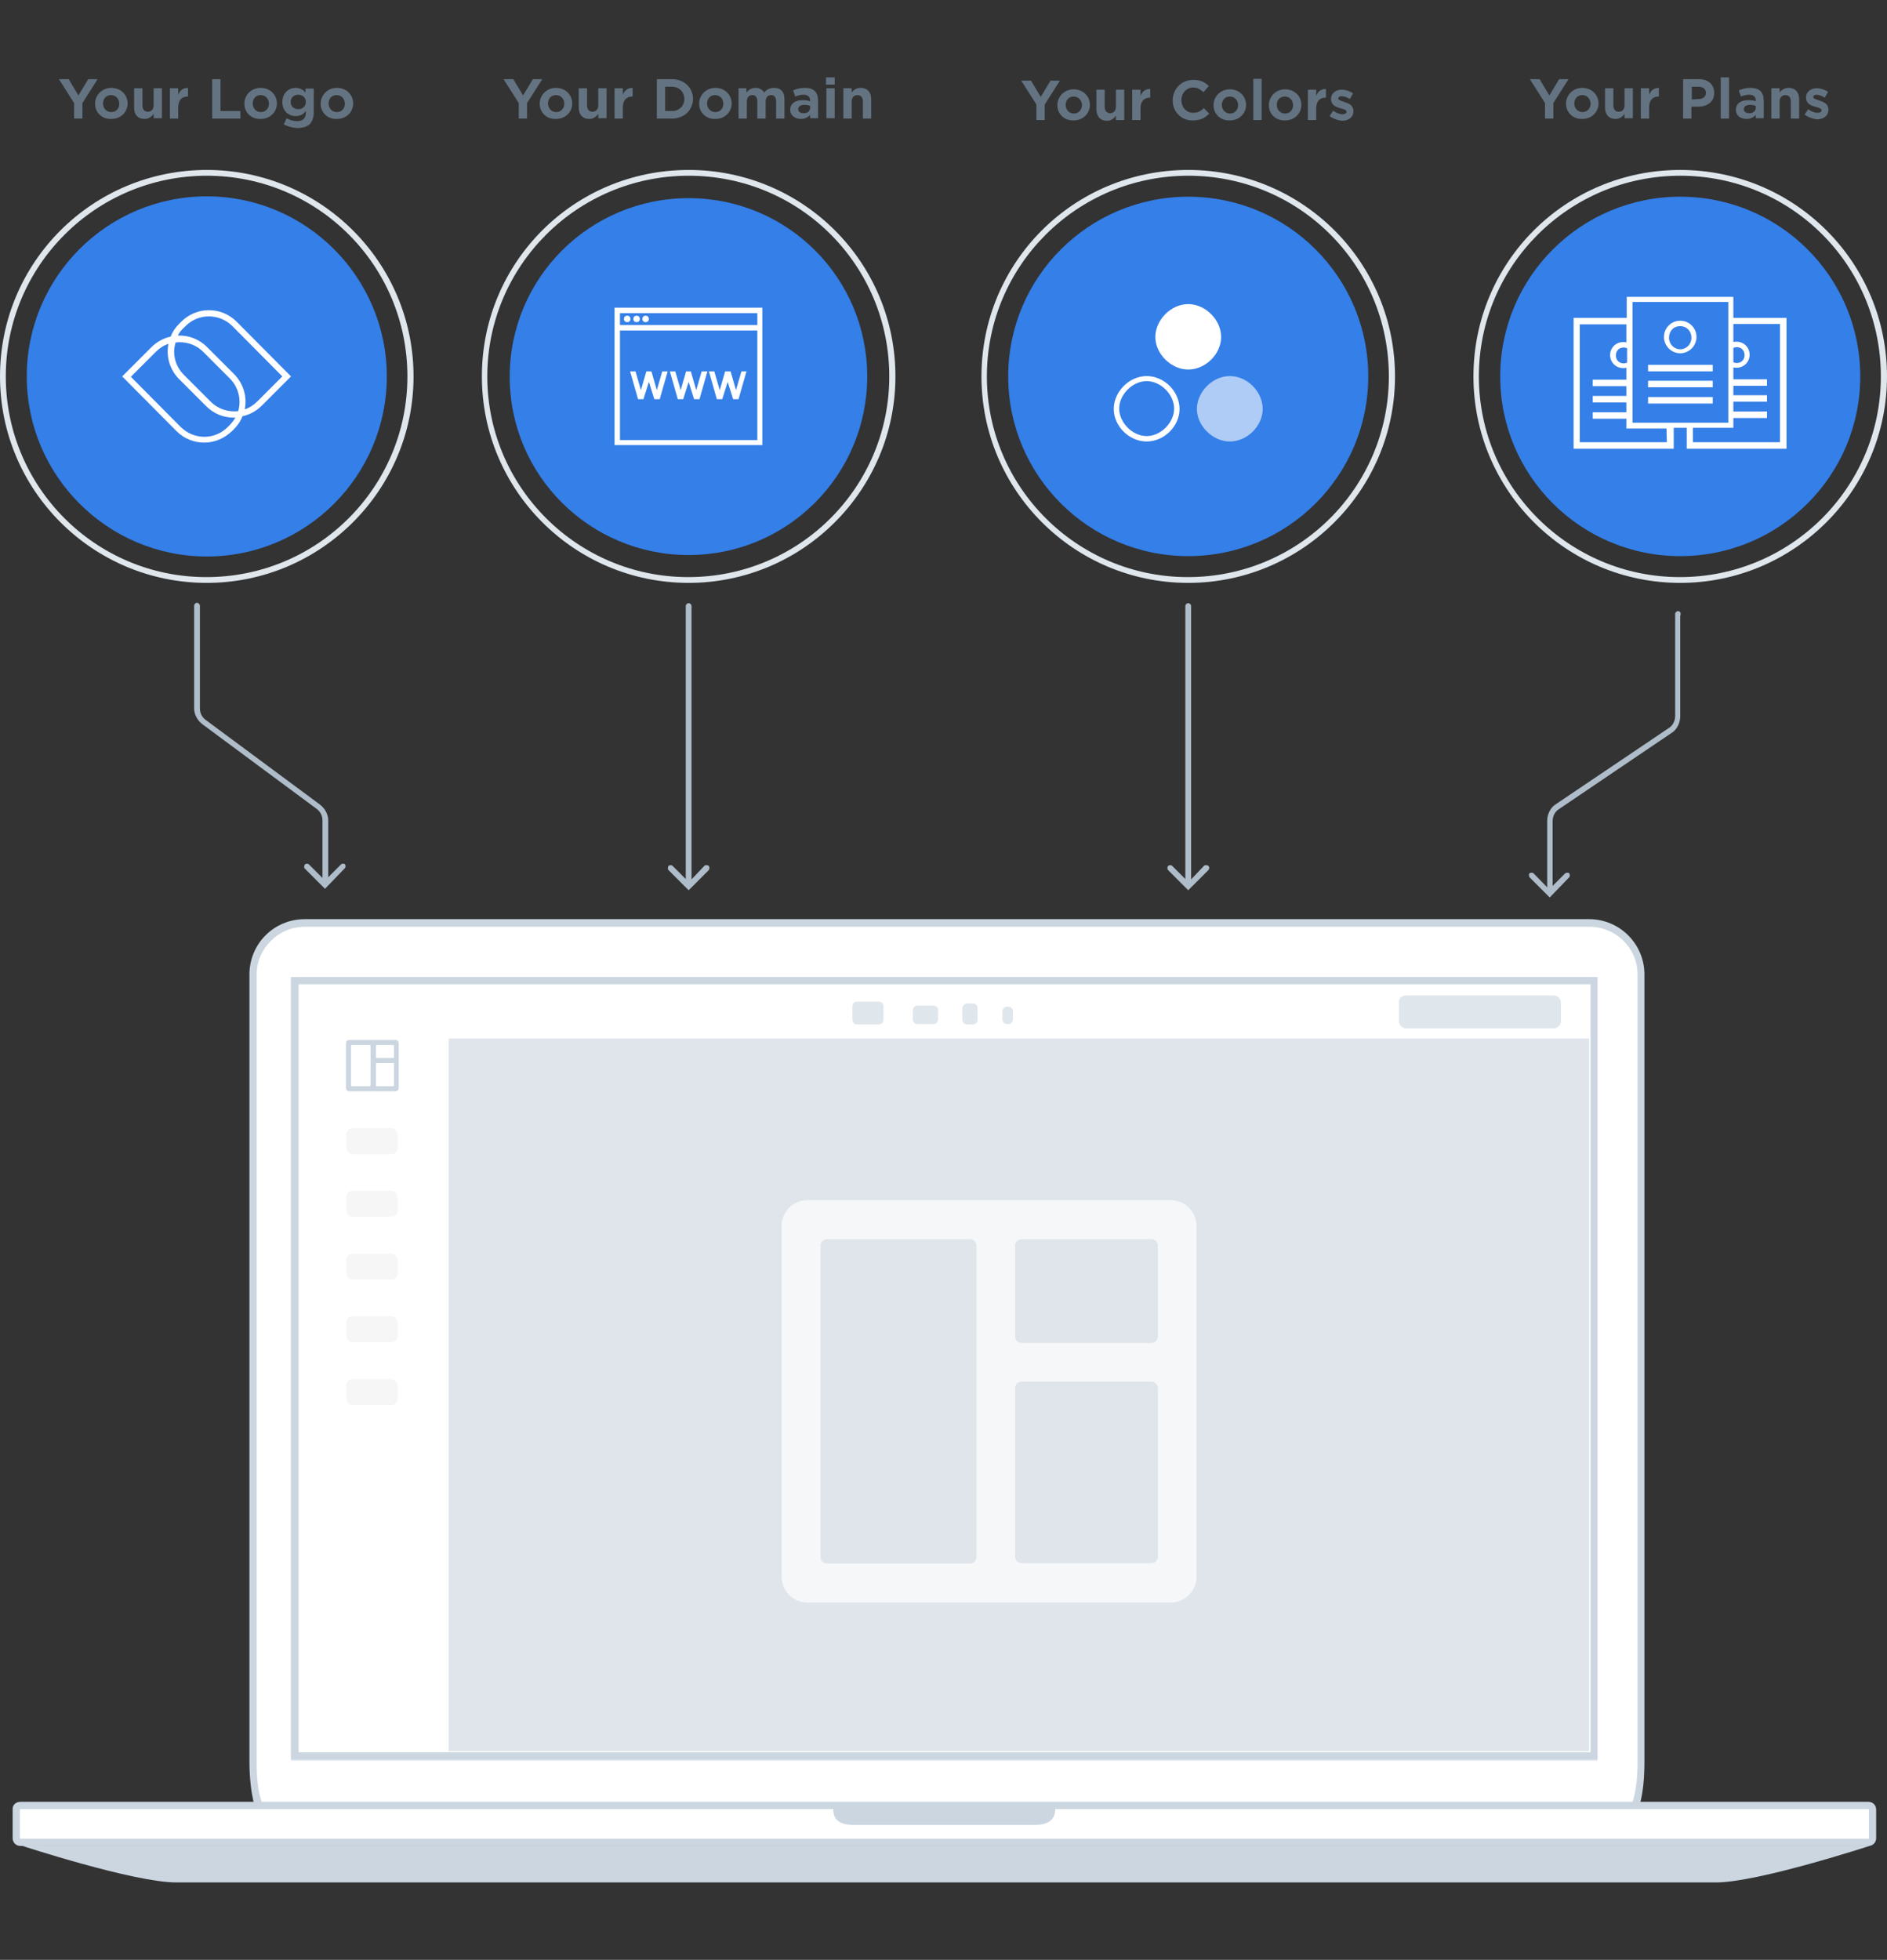 <?xml version="1.0" encoding="utf-8"?>
<!-- Generator: Adobe Illustrator 24.0.2, SVG Export Plug-In . SVG Version: 6.00 Build 0)  -->
<svg version="1.1" id="Layer_1" xmlns="http://www.w3.org/2000/svg" xmlns:xlink="http://www.w3.org/1999/xlink" x="0px" y="0px"
	 width="522px" height="542px" viewBox="0 0 522 542" style="enable-background:new 0 0 522 542;" xml:space="preserve">
<rect x="0" y="0" width="522" height="542" fill="#333333" stroke="none"/>
<style type="text/css">
	.st0{fill:#AEBDC9;}
	.st1{fill:#DCE3E9;}
	.st2{fill:#CBD6E0;}
	.st3{fill:#FFFFFF;}
	.st4{fill:#DFE6EC;}
	.st5{fill-opacity:0;}
	.st6{fill:#DFE5EA;}
	.st7{fill:#F6F6F6;}
	.st8{fill-rule:evenodd;clip-rule:evenodd;fill:#CBD6E0;}
	.st9{opacity:0.7;fill-rule:evenodd;clip-rule:evenodd;fill:#FFFFFF;enable-background:new    ;}
	.st10{enable-background:new    ;}
	.st11{fill:#637381;}
	.st12{fill:#347FE8;}
	.st13{opacity:0.6;fill:#FFFFFF;enable-background:new    ;}
</style>
<g>
	<path class="st0" d="M95.4,239c-0.2-0.2-0.8-0.2-1,0l-3.6,3.6v-15.7c0-1.7-0.9-3.3-2.3-4.4l-31.6-23.4c-1.1-0.8-1.6-2-1.6-3.2
		v-28.4c0-0.4-0.4-0.8-0.8-0.8c-0.4,0-0.8,0.4-0.8,0.8v28.4c0,1.7,0.9,3.3,2.3,4.4l31.6,23.4c1.1,0.8,1.6,2,1.6,3.2v15.9l-3.8-3.8
		c-0.3-0.2-0.8-0.2-1.1,0.1c-0.2,0.4-0.2,0.9,0,1.1l5.6,5.6l5.5-5.7C95.7,239.7,95.6,239.3,95.4,239z"/>
	<path class="st0" d="M196,239.4c-0.4-0.2-0.9-0.2-1.1,0l-3.6,3.8v-75.6c0-0.4-0.4-0.8-0.8-0.8c-0.4,0-0.8,0.4-0.8,0.8v75.5
		l-3.7-3.7c-0.3-0.2-0.8-0.2-1.1,0.1c-0.2,0.4-0.2,0.9,0,1.1l5.6,5.6l5.6-5.6C196.3,240.2,196.3,239.7,196,239.4z"/>
	<path class="st0" d="M464.2,169c-0.4,0-0.8,0.4-0.8,0.8V198c0,1.3-0.6,2.6-1.7,3.3l-31.3,21.1c-1.5,0.9-2.4,2.8-2.4,4.6v18.4
		l-3.8-3.9c-0.2-0.2-0.7-0.2-1.1,0c-0.2,0.2-0.2,0.7,0,1.1l5.6,5.6l5.4-5.6c0.2-0.2,0.2-0.7,0-1.1c-0.2-0.2-0.7-0.2-1.1,0l-3.5,3.5
		v-17.9c0-1.3,0.6-2.6,1.7-3.3l31.2-21.1c1.5-0.9,2.4-2.8,2.4-4.6v-27.9h0.1v-0.3C465,169.4,464.6,169,464.2,169z"/>
	<path class="st0" d="M334.2,239.4c-0.4-0.2-0.9-0.2-1.1,0l-3.6,3.8v-75.6c0-0.4-0.4-0.8-0.8-0.8s-0.8,0.4-0.8,0.8v75.5l-3.7-3.7
		c-0.3-0.2-0.8-0.2-1.1,0.1c-0.2,0.4-0.2,0.9,0,1.1l5.6,5.6l5.6-5.6C334.6,240.2,334.6,239.7,334.2,239.4z"/>
	<g>
		<path class="st1" d="M260.1,265.9c-1.1,0-1.9-0.9-1.9-1.9s0.9-1.9,1.9-1.9s1.9,0.9,1.9,1.9S261.1,265.9,260.1,265.9z"/>
		<path class="st2" d="M72.1,501.3c-1.1-0.8-1.5-1.7-2-3.1c-0.6-2.8-1.1-6.3-1.1-11.3V269.5c0-8.5,6.8-15.3,15.3-15.3h355.3
			c8.4,0,15.3,6.8,15.3,15.3V487c0,5-0.4,8.4-1.1,11.3c-0.5,1.3-1.1,2.2-1.1,3.1L72.1,501.3L72.1,501.3L72.1,501.3z"/>
		<path class="st3" d="M451.9,497.4c0.6-2.3,1.1-5.6,1.1-10.1V269.5c0-7.3-6-13.2-13.3-13.2H84.3c-7.3,0-13.3,6-13.3,13.2v217.8
			c0,4.5,0.4,7.8,1.1,10.1c0.2,0.8,0.5,1.5,0.6,1.8h378.4C451.4,498.9,451.6,498.4,451.9,497.4z"/>
		<path class="st3" d="M83.9,272.6h353.6c0.4,0,0.9,0.4,0.9,0.9v209.6c0,0.4-0.4,0.9-0.9,0.9H83.9c-0.4,0-0.8-0.4-0.8-0.9V273.5
			C83.1,273,83.5,272.6,83.9,272.6z"/>
		<path class="st4" d="M80.5,270.5h361.4v216.4H80.5V270.5z"/>
		<path class="st3" d="M82.4,272.5v212.4h357.4V272.5H82.4z"/>
		<rect x="80.5" y="270.2" class="st5" width="361.4" height="216.4"/>
		<path class="st2" d="M80.5,270.2h361.4v216.4H80.5V270.2z"/>
		<path class="st3" d="M82.6,272.2v212.4H440V272.2H82.6z"/>
		<rect x="124.1" y="287.2" class="st6" width="315.5" height="197.1"/>
		<path class="st4" d="M389,275.3h40.8c1.2,0,2,1,2,2v5.1c0,1.2-1,2-2,2H389c-1.2,0-2-1-2-2v-5.1C386.8,276.2,387.8,275.3,389,275.3
			z"/>
		<path class="st7" d="M97.5,388.6c-1,0-1.7-0.9-1.7-1.9v-3.4c0-1.1,0.7-1.9,1.7-1.9h10.8c1,0,1.7,0.9,1.7,1.9v3.4
			c0,1.1-0.7,1.9-1.7,1.9H97.5z"/>
		<path class="st7" d="M97.5,371.2c-1,0-1.7-0.9-1.7-1.9v-3.4c0-1.1,0.7-1.9,1.7-1.9h10.8c1,0,1.7,0.9,1.7,1.9v3.4
			c0,1.1-0.7,1.9-1.7,1.9H97.5z"/>
		<path class="st7" d="M97.5,353.9c-1,0-1.7-0.9-1.7-1.9v-3.4c0-1.1,0.7-1.9,1.7-1.9h10.8c1,0,1.7,0.9,1.7,1.9v3.4
			c0,1.1-0.7,1.9-1.7,1.9H97.5z"/>
		<path class="st7" d="M97.5,336.5c-1,0-1.7-0.9-1.7-1.9v-3.4c0-1.1,0.7-1.9,1.7-1.9h10.8c1,0,1.7,0.9,1.7,1.9v3.4
			c0,1.1-0.7,1.9-1.7,1.9H97.5z"/>
		<path class="st7" d="M97.5,319.2c-1,0-1.7-0.9-1.7-1.9v-3.4c0-1.1,0.7-1.9,1.7-1.9h10.8c1,0,1.7,0.9,1.7,1.9v3.4
			c0,1.1-0.7,1.9-1.7,1.9H97.5z"/>
		<path class="st4" d="M237.1,277h6c0.7,0,1.3,0.5,1.3,1.3v3.7c0,0.7-0.5,1.3-1.3,1.3h-6c-0.7,0-1.3-0.5-1.3-1.3v-3.7
			C235.8,277.5,236.4,277,237.1,277z"/>
		<path class="st4" d="M237.1,277.2c-0.5,0-1,0.4-1,1v3.7c0,0.5,0.4,1,1,1h6c0.5,0,1-0.4,1-1v-3.7c0-0.5-0.4-1-1-1H237.1z"/>
		<path class="st4" d="M253.8,278.1h4.4c0.7,0,1.3,0.5,1.3,1.3v2.5c0,0.7-0.5,1.3-1.3,1.3h-4.4c-0.7,0-1.3-0.5-1.3-1.3v-2.5
			C252.5,278.8,253,278.1,253.8,278.1z"/>
		<path class="st4" d="M253.8,278.4c-0.5,0-1,0.4-1,1v2.5c0,0.5,0.4,1,1,1h4.4c0.5,0,1-0.4,1-1v-2.5c0-0.5-0.4-1-1-1H253.8z"/>
		<path class="st4" d="M267.5,277.5h1.6c0.7,0,1.3,0.5,1.3,1.3v3.2c0,0.7-0.5,1.3-1.3,1.3h-1.6c-0.7,0-1.3-0.5-1.3-1.3v-3.2
			C266.3,278.1,266.9,277.5,267.5,277.5z"/>
		<path class="st4" d="M267.5,277.8c-0.5,0-1,0.4-1,1v3.2c0,0.5,0.4,1,1,1h1.6c0.5,0,1-0.4,1-1v-3.2c0-0.5-0.4-1-1-1H267.5z"/>
		<path class="st4" d="M278.6,278.4h0.3c0.7,0,1.3,0.5,1.3,1.3v2.2c0,0.7-0.5,1.3-1.3,1.3h-0.3c-0.7,0-1.3-0.5-1.3-1.3v-2.2
			C277.3,279.1,277.8,278.4,278.6,278.4z"/>
		<path class="st4" d="M278.6,278.8c-0.5,0-1,0.4-1,1v2.2c0,0.5,0.4,1,1,1h0.3c0.5,0,1-0.4,1-1v-2.2c0-0.5-0.4-1-1-1H278.6z"/>
		<path class="st2" d="M474.6,520.6H48.8c-11.8,0-42.9-10.2-42.9-10.2h511.6C517.4,510.4,486.4,520.6,474.6,520.6z"/>
		<path class="st2" d="M5.6,498.3h511.3c1.2,0,2.1,1,2.1,2.1v8c0,1.2-1,2.1-2.1,2.1H5.6c-1.2,0-2.1-1-2.1-2.1v-8
			C3.4,499.2,4.4,498.3,5.6,498.3z"/>
		<path class="st3" d="M5.6,500.3c-0.1,0-0.1,0.1-0.1,0.1v8c0,0.1,0.1,0.1,0.1,0.1h511.3c0.1,0,0.1-0.1,0.1-0.1v-8
			c0-0.1-0.1-0.1-0.1-0.1H5.6L5.6,500.3z"/>
		<path class="st2" d="M230.6,498.5h61.3v1.9c0,3.4-2.7,4.3-5.9,4.3h-49.6c-3.2,0-5.9-0.8-5.9-4.3L230.6,498.5L230.6,498.5z"/>
		<path class="st8" d="M96.6,287.6c-0.5,0-0.9,0.4-0.9,0.9v12.4c0,0.5,0.4,0.9,0.9,0.9h12.8c0.5,0,0.9-0.4,0.9-0.9v-12.4
			c0-0.5-0.4-0.9-0.9-0.9H96.6z M97.3,289c-0.1,0-0.2,0.1-0.2,0.2v11c0,0.1,0.1,0.2,0.2,0.2h5c0.1,0,0.2-0.1,0.2-0.2v-11
			c0-0.1-0.1-0.2-0.2-0.2H97.3z M104,289.2c0-0.1,0.1-0.2,0.2-0.2h4.6c0.1,0,0.2,0.1,0.2,0.2v3.2c0,0.1-0.1,0.2-0.2,0.2h-4.6
			c-0.1,0-0.2-0.1-0.2-0.2V289.2z M104.2,294c-0.1,0-0.2,0.1-0.2,0.2v6c0,0.1,0.1,0.2,0.2,0.2h4.6c0.1,0,0.2-0.1,0.2-0.2v-6
			c0-0.1-0.1-0.2-0.2-0.2H104.2z"/>
		<path class="st9" d="M223.4,331.9c-4,0-7.2,3.2-7.2,7.2V436c0,4,3.2,7.2,7.2,7.2h100.4c4,0,7.2-3.2,7.2-7.2v-96.9
			c0-4-3.2-7.2-7.2-7.2H223.4z M228.8,342.7c-1,0-1.8,0.8-1.8,1.8v86.1c0,1,0.8,1.8,1.8,1.8h39.5c1,0,1.8-0.8,1.8-1.8v-86.1
			c0-1-0.8-1.8-1.8-1.8H228.8z M280.8,344.5c0-1,0.8-1.8,1.8-1.8h35.9c1,0,1.8,0.8,1.8,1.8v25.1c0,1-0.8,1.8-1.8,1.8h-35.9
			c-1,0-1.8-0.8-1.8-1.8V344.5z M282.6,382.1c-1,0-1.8,0.8-1.8,1.8v46.6c0,1,0.8,1.8,1.8,1.8h35.9c1,0,1.8-0.8,1.8-1.8v-46.6
			c0-1-0.8-1.8-1.8-1.8H282.6z"/>
	</g>
	<g>
		<g class="st10">
			<path class="st11" d="M427.4,28.5l-4.2-6.6h2.7l2.7,4.5l2.7-4.5h2.6l-4.2,6.6v4.3h-2.3L427.4,28.5L427.4,28.5z"/>
			<path class="st11" d="M433.2,28.7L433.2,28.7c0-2.4,1.9-4.4,4.5-4.4s4.5,1.9,4.5,4.3l0,0c0,2.4-1.9,4.3-4.5,4.3
				C435.2,33,433.2,31.1,433.2,28.7z M440,28.7L440,28.7c0-1.3-0.9-2.4-2.3-2.4s-2.2,1.1-2.2,2.3l0,0c0,1.3,0.9,2.4,2.3,2.4
				C439.1,31,440,29.9,440,28.7z"/>
			<path class="st11" d="M444,29.8v-5.4h2.3v4.7c0,1.2,0.6,1.8,1.5,1.8s1.6-0.6,1.6-1.8v-4.7h2.3v8.3h-2.3v-1.2
				c-0.5,0.7-1.3,1.4-2.5,1.4C445.1,32.9,444,31.7,444,29.8z"/>
			<path class="st11" d="M453.9,24.4h2.3v1.8c0.5-1.2,1.3-1.9,2.7-1.9v2.4h-0.1c-1.6,0-2.6,1-2.6,3v3.1h-2.3V24.4z"/>
			<path class="st11" d="M465.6,21.9h4.4c2.6,0,4.2,1.5,4.2,3.8l0,0c0,2.5-2,3.8-4.4,3.8h-1.9v3.3h-2.3L465.6,21.9L465.6,21.9z
				 M469.9,27.4c1.2,0,2-0.7,2-1.7l0,0c0-1.1-0.8-1.7-2-1.7H468v3.5L469.9,27.4L469.9,27.4z"/>
			<path class="st11" d="M476,21.4h2.3v11.4H476V21.4z"/>
			<path class="st11" d="M480.2,30.4L480.2,30.4c0-1.8,1.4-2.7,3.4-2.7c0.9,0,1.5,0.1,2.1,0.3v-0.2c0-1-0.6-1.6-1.8-1.6
				c-0.9,0-1.6,0.2-2.3,0.5L481,25c0.9-0.4,1.8-0.7,3.2-0.7c1.3,0,2.2,0.3,2.8,0.9c0.6,0.6,0.9,1.5,0.9,2.6v4.9h-2.2v-0.9
				c-0.6,0.6-1.4,1.1-2.5,1.1C481.5,32.9,480.2,32,480.2,30.4z M485.7,29.8v-0.5c-0.4-0.2-1-0.3-1.6-0.3c-1,0-1.7,0.4-1.7,1.2l0,0
				c0,0.7,0.6,1.1,1.4,1.1C484.9,31.4,485.7,30.7,485.7,29.8z"/>
			<path class="st11" d="M490,24.4h2.3v1.2c0.5-0.7,1.3-1.3,2.5-1.3c1.8,0,2.9,1.2,2.9,3.1v5.4h-2.3v-4.7c0-1.2-0.6-1.8-1.5-1.8
				s-1.6,0.6-1.6,1.8v4.7H490V24.4z"/>
			<path class="st11" d="M499.2,31.7l1-1.5c0.9,0.7,1.9,1,2.6,1s1.1-0.3,1.1-0.7l0,0c0-0.5-0.8-0.7-1.8-1c-1.2-0.3-2.5-0.9-2.5-2.5
				l0,0c0-1.7,1.4-2.6,3-2.6c1,0,2.2,0.4,3.1,1l-0.9,1.6c-0.8-0.5-1.7-0.8-2.3-0.8c-0.6,0-0.9,0.3-0.9,0.6l0,0c0,0.5,0.8,0.7,1.7,1
				c1.2,0.4,2.5,0.9,2.5,2.5l0,0c0,1.8-1.4,2.7-3.2,2.7C501.6,32.9,500.3,32.5,499.2,31.7z"/>
		</g>
		<g>
			<path class="st4" d="M407.6,104.1c0,31.5,25.6,57.1,57.2,57.1c31.5,0,57.2-25.6,57.2-57.1S496.5,47,464.8,47
				S407.6,72.5,407.6,104.1z M520.3,104.1c0,30.7-24.9,55.5-55.6,55.5s-55.6-24.9-55.6-55.5s24.9-55.5,55.7-55.5
				S520.3,73.4,520.3,104.1z"/>
			<g>
				<ellipse class="st12" cx="464.8" cy="104.1" rx="49.8" ry="49.7"/>
			</g>
			<g>
				<rect x="455.9" y="109.8" class="st3" width="17.9" height="1.8"/>
				<rect x="455.9" y="105.3" class="st3" width="17.9" height="1.8"/>
				<rect x="455.9" y="100.9" class="st3" width="17.9" height="1.8"/>
				<path class="st3" d="M464.8,97.7c2.4,0,4.5-2,4.5-4.5s-2-4.5-4.5-4.5s-4.5,2-4.5,4.5S462.4,97.7,464.8,97.7z M464.8,90.2
					c1.8,0,3.1,1.4,3.1,3.2s-1.4,3.2-3.1,3.2s-3.1-1.4-3.1-3.2S462.9,90.2,464.8,90.2z"/>
				<path class="st3" d="M479.5,87.9v-5.8H450v5.8h-14.7v36.2H463v-5.8h3.6v5.8h27.6V87.9H479.5z M479.5,96.2
					c0.3-0.1,0.6-0.2,0.9-0.2c1.3,0,2.2,0.9,2.2,2.2s-0.9,2.2-2.2,2.2c-0.3,0-0.6-0.1-0.9-0.2V96.2z M451.6,83.5h26.5v33.4h-26.5
					V83.5z M450.1,100.3c-0.3,0.1-0.6,0.2-0.9,0.2c-1.3,0-2.2-0.9-2.2-2.2s0.9-2.2,2.2-2.2c0.3,0,0.6,0.1,0.9,0.2V100.3z
					 M461.1,122.3H437V89.7h12.9v5c-0.3-0.1-0.5-0.1-0.9-0.1c-2,0-3.6,1.6-3.6,3.6s1.6,3.6,3.6,3.6c0.3,0,0.6,0,0.9-0.1v3.3h-9.3
					v1.8h9.3v2.7h-9.3v1.8h9.3v2.7h-9.3v1.8h9.3v2.7H461L461.1,122.3L461.1,122.3z M492.4,122.3h-24.1v-4h11.2v-2.7h9.3v-1.8h-9.3
					v-2.7h9.3v-1.8h-9.3v-2.6h9.3v-1.8h-9.3v-3.3c0.3,0.1,0.5,0.1,0.9,0.1c2,0,3.6-1.6,3.6-3.6s-1.6-3.6-3.6-3.6
					c-0.3,0-0.6,0-0.9,0.1v-5h12.9V122.3z"/>
			</g>
		</g>
	</g>
	<g>
		<g class="st10">
			<path class="st11" d="M143.5,28.5l-4.2-6.6h2.7l2.7,4.5l2.7-4.5h2.6l-4.2,6.6v4.3h-2.3V28.5z"/>
			<path class="st11" d="M149.3,28.7L149.3,28.7c0-2.4,1.9-4.4,4.5-4.4s4.5,1.9,4.5,4.3l0,0c0,2.4-1.9,4.3-4.5,4.3
				C151.2,33,149.3,31.1,149.3,28.7z M156.1,28.7L156.1,28.7c0-1.3-0.9-2.4-2.3-2.4c-1.4,0-2.2,1.1-2.2,2.3l0,0
				c0,1.3,0.9,2.4,2.3,2.4C155.2,31,156.1,29.9,156.1,28.7z"/>
			<path class="st11" d="M160.1,29.8v-5.4h2.3v4.7c0,1.2,0.6,1.8,1.5,1.8s1.6-0.6,1.6-1.8v-4.7h2.3v8.3h-2.3v-1.2
				c-0.5,0.7-1.3,1.4-2.5,1.4C161.2,32.9,160.1,31.7,160.1,29.8z"/>
			<path class="st11" d="M170,24.4h2.3v1.8c0.5-1.2,1.3-1.9,2.7-1.9v2.4h-0.1c-1.6,0-2.6,1-2.6,3v3.1H170V24.4z"/>
			<path class="st11" d="M181.7,21.9h4.2c3.4,0,5.8,2.4,5.8,5.4l0,0c0,3.1-2.4,5.5-5.8,5.5h-4.2V21.9z M184,23.9v6.8h1.9
				c2,0,3.4-1.4,3.4-3.3l0,0c0-2-1.4-3.4-3.4-3.4H184V23.9z"/>
			<path class="st11" d="M193.4,28.7L193.4,28.7c0-2.4,1.9-4.4,4.5-4.4s4.5,1.9,4.5,4.3l0,0c0,2.4-1.9,4.3-4.5,4.3
				C195.3,33,193.4,31.1,193.4,28.7z M200.1,28.7L200.1,28.7c0-1.3-0.9-2.4-2.3-2.4c-1.4,0-2.2,1.1-2.2,2.3l0,0
				c0,1.3,0.9,2.4,2.3,2.4C199.3,31,200.1,29.9,200.1,28.7z"/>
			<path class="st11" d="M204.2,24.4h2.3v1.2c0.5-0.7,1.3-1.3,2.5-1.3c1.1,0,1.9,0.5,2.4,1.3c0.7-0.9,1.6-1.3,2.8-1.3
				c1.8,0,2.8,1.1,2.8,3.1v5.4h-2.3v-4.7c0-1.2-0.5-1.8-1.4-1.8s-1.5,0.6-1.5,1.8v4.7h-2.3v-4.7c0-1.2-0.5-1.8-1.4-1.8
				s-1.5,0.6-1.5,1.8v4.7h-2.3v-8.4H204.2z"/>
			<path class="st11" d="M218.6,30.4L218.6,30.4c0-1.8,1.4-2.7,3.4-2.7c0.9,0,1.5,0.1,2.1,0.3v-0.2c0-1-0.6-1.6-1.8-1.6
				c-0.9,0-1.6,0.2-2.3,0.5l-0.6-1.7c0.9-0.4,1.8-0.7,3.2-0.7c1.3,0,2.2,0.3,2.8,0.9s0.9,1.5,0.9,2.6v4.9h-2.2v-0.9
				c-0.6,0.6-1.4,1.1-2.5,1.1C220,32.9,218.6,32,218.6,30.4z M224.1,29.8v-0.5c-0.4-0.2-1-0.3-1.6-0.3c-1,0-1.7,0.4-1.7,1.2l0,0
				c0,0.7,0.6,1.1,1.4,1.1C223.4,31.4,224.1,30.7,224.1,29.8z"/>
			<path class="st11" d="M228.5,21.4h2.4v2h-2.4V21.4z M228.6,24.4h2.3v8.3h-2.3V24.4z"/>
			<path class="st11" d="M233.3,24.4h2.3v1.2c0.5-0.7,1.3-1.3,2.5-1.3c1.8,0,2.9,1.2,2.9,3.1v5.4h-2.3v-4.7c0-1.2-0.6-1.8-1.5-1.8
				s-1.6,0.6-1.6,1.8v4.7h-2.3L233.3,24.4L233.3,24.4z"/>
		</g>
		<g>
			<path class="st4" d="M133.3,104.1c0,31.5,25.6,57.1,57.2,57.1c31.5,0,57.2-25.6,57.2-57.1S222.2,47,190.5,47
				S133.3,72.5,133.3,104.1z M246,104.1c0,30.7-24.9,55.5-55.6,55.5s-55.6-24.9-55.6-55.5s24.9-55.5,55.7-55.5S246,73.4,246,104.1z"
				/>
			<path class="st12" d="M190.5,153.5c27.3,0,49.4-22.1,49.4-49.4s-22.1-49.3-49.4-49.3c-27.4,0-49.5,22.1-49.5,49.4
				S163.2,153.5,190.5,153.5z"/>
			<g>
				<circle class="st3" cx="173.5" cy="88.2" r="0.9"/>
				<circle class="st3" cx="176.1" cy="88.2" r="0.9"/>
				<circle class="st3" cx="178.6" cy="88.2" r="0.9"/>
				<path class="st3" d="M170,85.1v38h40.9v-38H170z M171.5,86.6h38v3.3h-38V86.6z M171.5,121.7V91.4h38v30.3H171.5z"/>
				<path class="st3" d="M183.2,102.7l-1.5,5.2l-1.5-5.2h-1.4l-1.5,5.2l-1.5-5.2h-1.5l2.2,7.7h1.5l1.5-4.8l1.5,4.8h1.5l2.2-7.7
					H183.2z M205.1,102.7l-1.5,5.2l-1.5-5.2h-1.5l-1.5,5.2l-1.5-5.2h-1.5l2.2,7.7h1.5l1.5-4.8l1.5,4.8h1.5l2.2-7.7H205.1z
					 M194.1,102.7l-1.5,5.2l-1.5-5.2h-1.3l-1.5,5.2l-1.5-5.2h-1.5l2.2,7.7h1.5l1.5-4.8l1.5,4.8h1.5l2.2-7.7H194.1z"/>
			</g>
		</g>
	</g>
	<g>
		<g class="st10">
			<path class="st11" d="M20.5,28.5l-4.2-6.6H19l2.7,4.5l2.7-4.5H27l-4.2,6.6v4.3h-2.3V28.5z"/>
			<path class="st11" d="M26.3,28.7L26.3,28.7c0-2.4,1.9-4.4,4.5-4.4s4.5,1.9,4.5,4.3l0,0c0,2.4-1.9,4.3-4.5,4.3
				C28.2,33,26.3,31.1,26.3,28.7z M33,28.7L33,28.7c0-1.3-0.9-2.4-2.3-2.4c-1.4,0-2.2,1.1-2.2,2.3l0,0c0,1.3,0.9,2.4,2.3,2.4
				C32.2,31,33,29.9,33,28.7z"/>
			<path class="st11" d="M37.1,29.8v-5.4h2.3v4.7c0,1.2,0.6,1.8,1.5,1.8s1.6-0.6,1.6-1.8v-4.7h2.3v8.3h-2.3v-1.2
				c-0.5,0.7-1.3,1.4-2.5,1.4C38.1,32.9,37.1,31.7,37.1,29.8z"/>
			<path class="st11" d="M47,24.4h2.3v1.8c0.5-1.2,1.3-1.9,2.7-1.9v2.4h-0.1c-1.6,0-2.6,1-2.6,3v3.1H47V24.4z"/>
			<path class="st11" d="M58.7,21.9H61v8.8h5.5v2.1h-7.8V21.9z"/>
			<path class="st11" d="M67.6,28.7L67.6,28.7c0-2.4,1.9-4.4,4.5-4.4s4.5,1.9,4.5,4.3l0,0c0,2.4-1.9,4.3-4.5,4.3
				C69.5,33,67.6,31.1,67.6,28.7z M74.4,28.7L74.4,28.7c0-1.3-0.9-2.4-2.3-2.4s-2.2,1.1-2.2,2.3l0,0c0,1.3,0.9,2.4,2.3,2.4
				C73.5,31,74.4,29.9,74.4,28.7z"/>
			<path class="st11" d="M78.5,34.4l0.8-1.7c0.9,0.5,1.7,0.8,2.9,0.8c1.6,0,2.4-0.8,2.4-2.3v-0.5c-0.7,0.9-1.5,1.4-2.8,1.4
				c-2,0-3.7-1.4-3.7-3.9l0,0c0-2.5,1.8-3.9,3.7-3.9c1.3,0,2.1,0.6,2.7,1.3v-1.1h2.3V31c0,1.5-0.4,2.5-1.1,3.3
				c-0.8,0.8-2,1.1-3.6,1.1C80.9,35.3,79.6,35,78.5,34.4z M84.6,28.2L84.6,28.2c0-1.2-0.9-2-2.1-2s-2.1,0.8-2.1,2l0,0
				c0,1.2,0.9,2,2.1,2S84.6,29.4,84.6,28.2z"/>
			<path class="st11" d="M88.7,28.7L88.7,28.7c0-2.4,1.9-4.4,4.5-4.4s4.5,1.9,4.5,4.3l0,0c0,2.4-1.9,4.3-4.5,4.3
				C90.6,33,88.7,31.1,88.7,28.7z M95.4,28.7L95.4,28.7c0-1.3-0.9-2.4-2.3-2.4s-2.2,1.1-2.2,2.3l0,0c0,1.3,0.9,2.4,2.3,2.4
				C94.6,31,95.4,29.9,95.4,28.7z"/>
		</g>
		<g>
			<path class="st4" d="M0,104.1c0,31.5,25.6,57.1,57.2,57.1c31.5,0,57.2-25.6,57.2-57.1S88.8,47,57.2,47S0,72.5,0,104.1z
				 M112.7,104.1c0,30.7-24.9,55.5-55.6,55.5S1.6,134.7,1.6,104.1s24.9-55.5,55.6-55.5S112.7,73.4,112.7,104.1z"/>
			<path class="st12" d="M57.2,153.9c27.5,0,49.8-22.3,49.8-49.8c0-27.4-22.3-49.8-49.8-49.8S7.4,76.6,7.4,104.1
				S29.8,153.9,57.2,153.9z"/>
			<path class="st3" d="M80.5,104.1L65.5,89c-4.3-4.3-11.1-4.3-15.4,0l-0.5,0.5c-1.1,1.1-1.9,2.3-2.4,3.6c-1.9,0.4-3.8,1.4-5.3,2.9
				l-8.1,8.1l15,15.1c2.2,2.2,4.9,3.2,7.7,3.2s5.5-1.1,7.7-3.2l0.5-0.5c1.1-1.1,1.9-2.3,2.4-3.6c1.9-0.4,3.8-1.4,5.3-2.9L80.5,104.1
				z M63.5,117.6l-0.5,0.5c-3.6,3.6-9.3,3.6-13,0l-13.8-13.9l6.9-6.9c1-1,2.2-1.8,3.5-2.2c-0.7,3.4,0.3,7.1,3,9.8l7.4,7.4
				c2.2,2.2,4.9,3.2,7.7,3.2c0.1,0,0.2,0,0.4,0C64.7,116.2,64.2,116.9,63.5,117.6z M65.9,113.7c-2.7,0.3-5.5-0.5-7.6-2.6l-7.4-7.4
				c-2.5-2.5-3.3-6-2.3-9c2.7-0.3,5.5,0.5,7.6,2.6l7.4,7.4C66,107.1,66.8,110.6,65.9,113.7z M67.7,113.2c0.7-3.4-0.3-7.1-3-9.8
				L57.3,96c-2.3-2.3-5.2-3.3-8.1-3.2c0.4-0.8,0.9-1.5,1.6-2.1l0.5-0.5c1.8-1.8,4.1-2.7,6.5-2.7c2.3,0,4.7,0.9,6.5,2.7l13.8,13.9
				l-6.9,6.9C70.2,112,69,112.8,67.7,113.2z"/>
		</g>
	</g>
	<g>
		<g class="st10">
			<path class="st11" d="M286.7,28.9l-4.2-6.6h2.7l2.7,4.5l2.7-4.5h2.6l-4.2,6.6v4.3h-2.3L286.7,28.9L286.7,28.9z"/>
			<path class="st11" d="M292.5,29.1L292.5,29.1c0-2.4,1.9-4.4,4.5-4.4s4.5,1.9,4.5,4.3l0,0c0,2.4-1.9,4.3-4.5,4.3
				C294.4,33.4,292.5,31.5,292.5,29.1z M299.3,29.1L299.3,29.1c0-1.3-0.9-2.4-2.3-2.4s-2.2,1.1-2.2,2.3l0,0c0,1.3,0.9,2.4,2.3,2.4
				C298.4,31.4,299.3,30.3,299.3,29.1z"/>
			<path class="st11" d="M303.3,30.2v-5.4h2.3v4.7c0,1.2,0.6,1.8,1.5,1.8s1.6-0.6,1.6-1.8v-4.7h2.3v8.4h-2.3V32
				c-0.5,0.7-1.3,1.4-2.5,1.4C304.4,33.4,303.3,32.2,303.3,30.2z"/>
			<path class="st11" d="M313.2,24.8h2.3v1.7c0.5-1.2,1.3-1.9,2.7-1.9V27h-0.1c-1.6,0-2.6,1-2.6,3v3.2h-2.3V24.8z"/>
			<path class="st11" d="M324.4,27.8L324.4,27.8c0-3.1,2.3-5.7,5.7-5.7c2.1,0,3.3,0.7,4.3,1.7l-1.5,1.7c-0.9-0.8-1.7-1.3-2.8-1.3
				c-1.9,0-3.3,1.6-3.3,3.5l0,0c0,1.9,1.3,3.5,3.3,3.5c1.3,0,2.1-0.5,2.9-1.3l1.5,1.5c-1.1,1.2-2.4,1.9-4.5,1.9
				C326.8,33.4,324.4,30.9,324.4,27.8z"/>
			<path class="st11" d="M335.7,29.1L335.7,29.1c0-2.4,1.9-4.4,4.5-4.4s4.5,1.9,4.5,4.3l0,0c0,2.4-1.9,4.3-4.5,4.3
				C337.6,33.4,335.7,31.5,335.7,29.1z M342.5,29.1L342.5,29.1c0-1.3-0.9-2.4-2.3-2.4S338,27.8,338,29l0,0c0,1.3,0.9,2.4,2.3,2.4
				C341.6,31.4,342.5,30.3,342.5,29.1z"/>
			<path class="st11" d="M346.7,21.8h2.3v11.4h-2.3V21.8z"/>
			<path class="st11" d="M351,29.1L351,29.1c0-2.4,1.9-4.4,4.5-4.4s4.5,1.9,4.5,4.3l0,0c0,2.4-1.9,4.3-4.5,4.3
				C352.9,33.4,351,31.5,351,29.1z M357.7,29.1L357.7,29.1c0-1.3-0.9-2.4-2.3-2.4s-2.2,1.1-2.2,2.3l0,0c0,1.3,0.9,2.4,2.3,2.4
				S357.7,30.3,357.7,29.1z"/>
			<path class="st11" d="M361.8,24.8h2.3v1.7c0.5-1.2,1.3-1.9,2.7-1.9V27h-0.1c-1.6,0-2.6,1-2.6,3v3.2h-2.3V24.8z"/>
			<path class="st11" d="M367.8,32.1l1-1.5c0.9,0.7,1.9,1,2.6,1s1.1-0.3,1.1-0.7l0,0c0-0.5-0.8-0.7-1.8-1c-1.2-0.3-2.5-0.9-2.5-2.5
				l0,0c0-1.7,1.4-2.6,3-2.6c1,0,2.2,0.4,3.1,1l-0.9,1.6c-0.8-0.5-1.6-0.8-2.3-0.8c-0.6,0-0.9,0.3-0.9,0.6l0,0c0,0.5,0.8,0.7,1.7,1
				c1.2,0.4,2.5,0.9,2.5,2.5l0,0c0,1.8-1.4,2.7-3.2,2.7C370.2,33.3,368.9,32.9,367.8,32.1z"/>
		</g>
		<g>
			<path class="st4" d="M271.5,104.1c0,31.5,25.6,57.1,57.2,57.1c31.5,0,57.2-25.6,57.2-57.1S360.4,47,328.7,47
				S271.5,72.5,271.5,104.1z M384.2,104.1c0,30.7-24.9,55.5-55.6,55.5S273,134.7,273,104.1s24.9-55.5,55.7-55.5
				S384.2,73.4,384.2,104.1z"/>
			<g>
				<ellipse class="st12" cx="328.7" cy="104.1" rx="49.8" ry="49.7"/>
			</g>
			<g>
				<path class="st3" d="M328.7,102.2c-4.7,0-9.1-4.3-9.1-9s4.3-9.1,9.1-9.1c4.7,0,9.1,4.3,9.1,9.1
					C337.8,97.9,333.5,102.2,328.7,102.2z"/>
				<path class="st3" d="M317.2,104c-4.8,0-9.1,4.3-9.1,9.1c0,4.8,4.3,9,9.1,9s9.1-4.2,9.1-9C326.3,108.3,322.1,104,317.2,104z
					 M317.2,105.4c3.9,0,7.6,3.7,7.6,7.6s-3.7,7.6-7.6,7.6s-7.6-3.7-7.6-7.6C309.6,109.1,313.3,105.4,317.2,105.4z"/>
				<path class="st13" d="M340.2,122.1c-4.7,0-9.1-4.3-9.1-9s4.3-9.1,9.1-9.1s9.1,4.3,9.1,9.1C349.3,117.8,345,122.1,340.2,122.1z"
					/>
			</g>
		</g>
	</g>
</g>
</svg>
